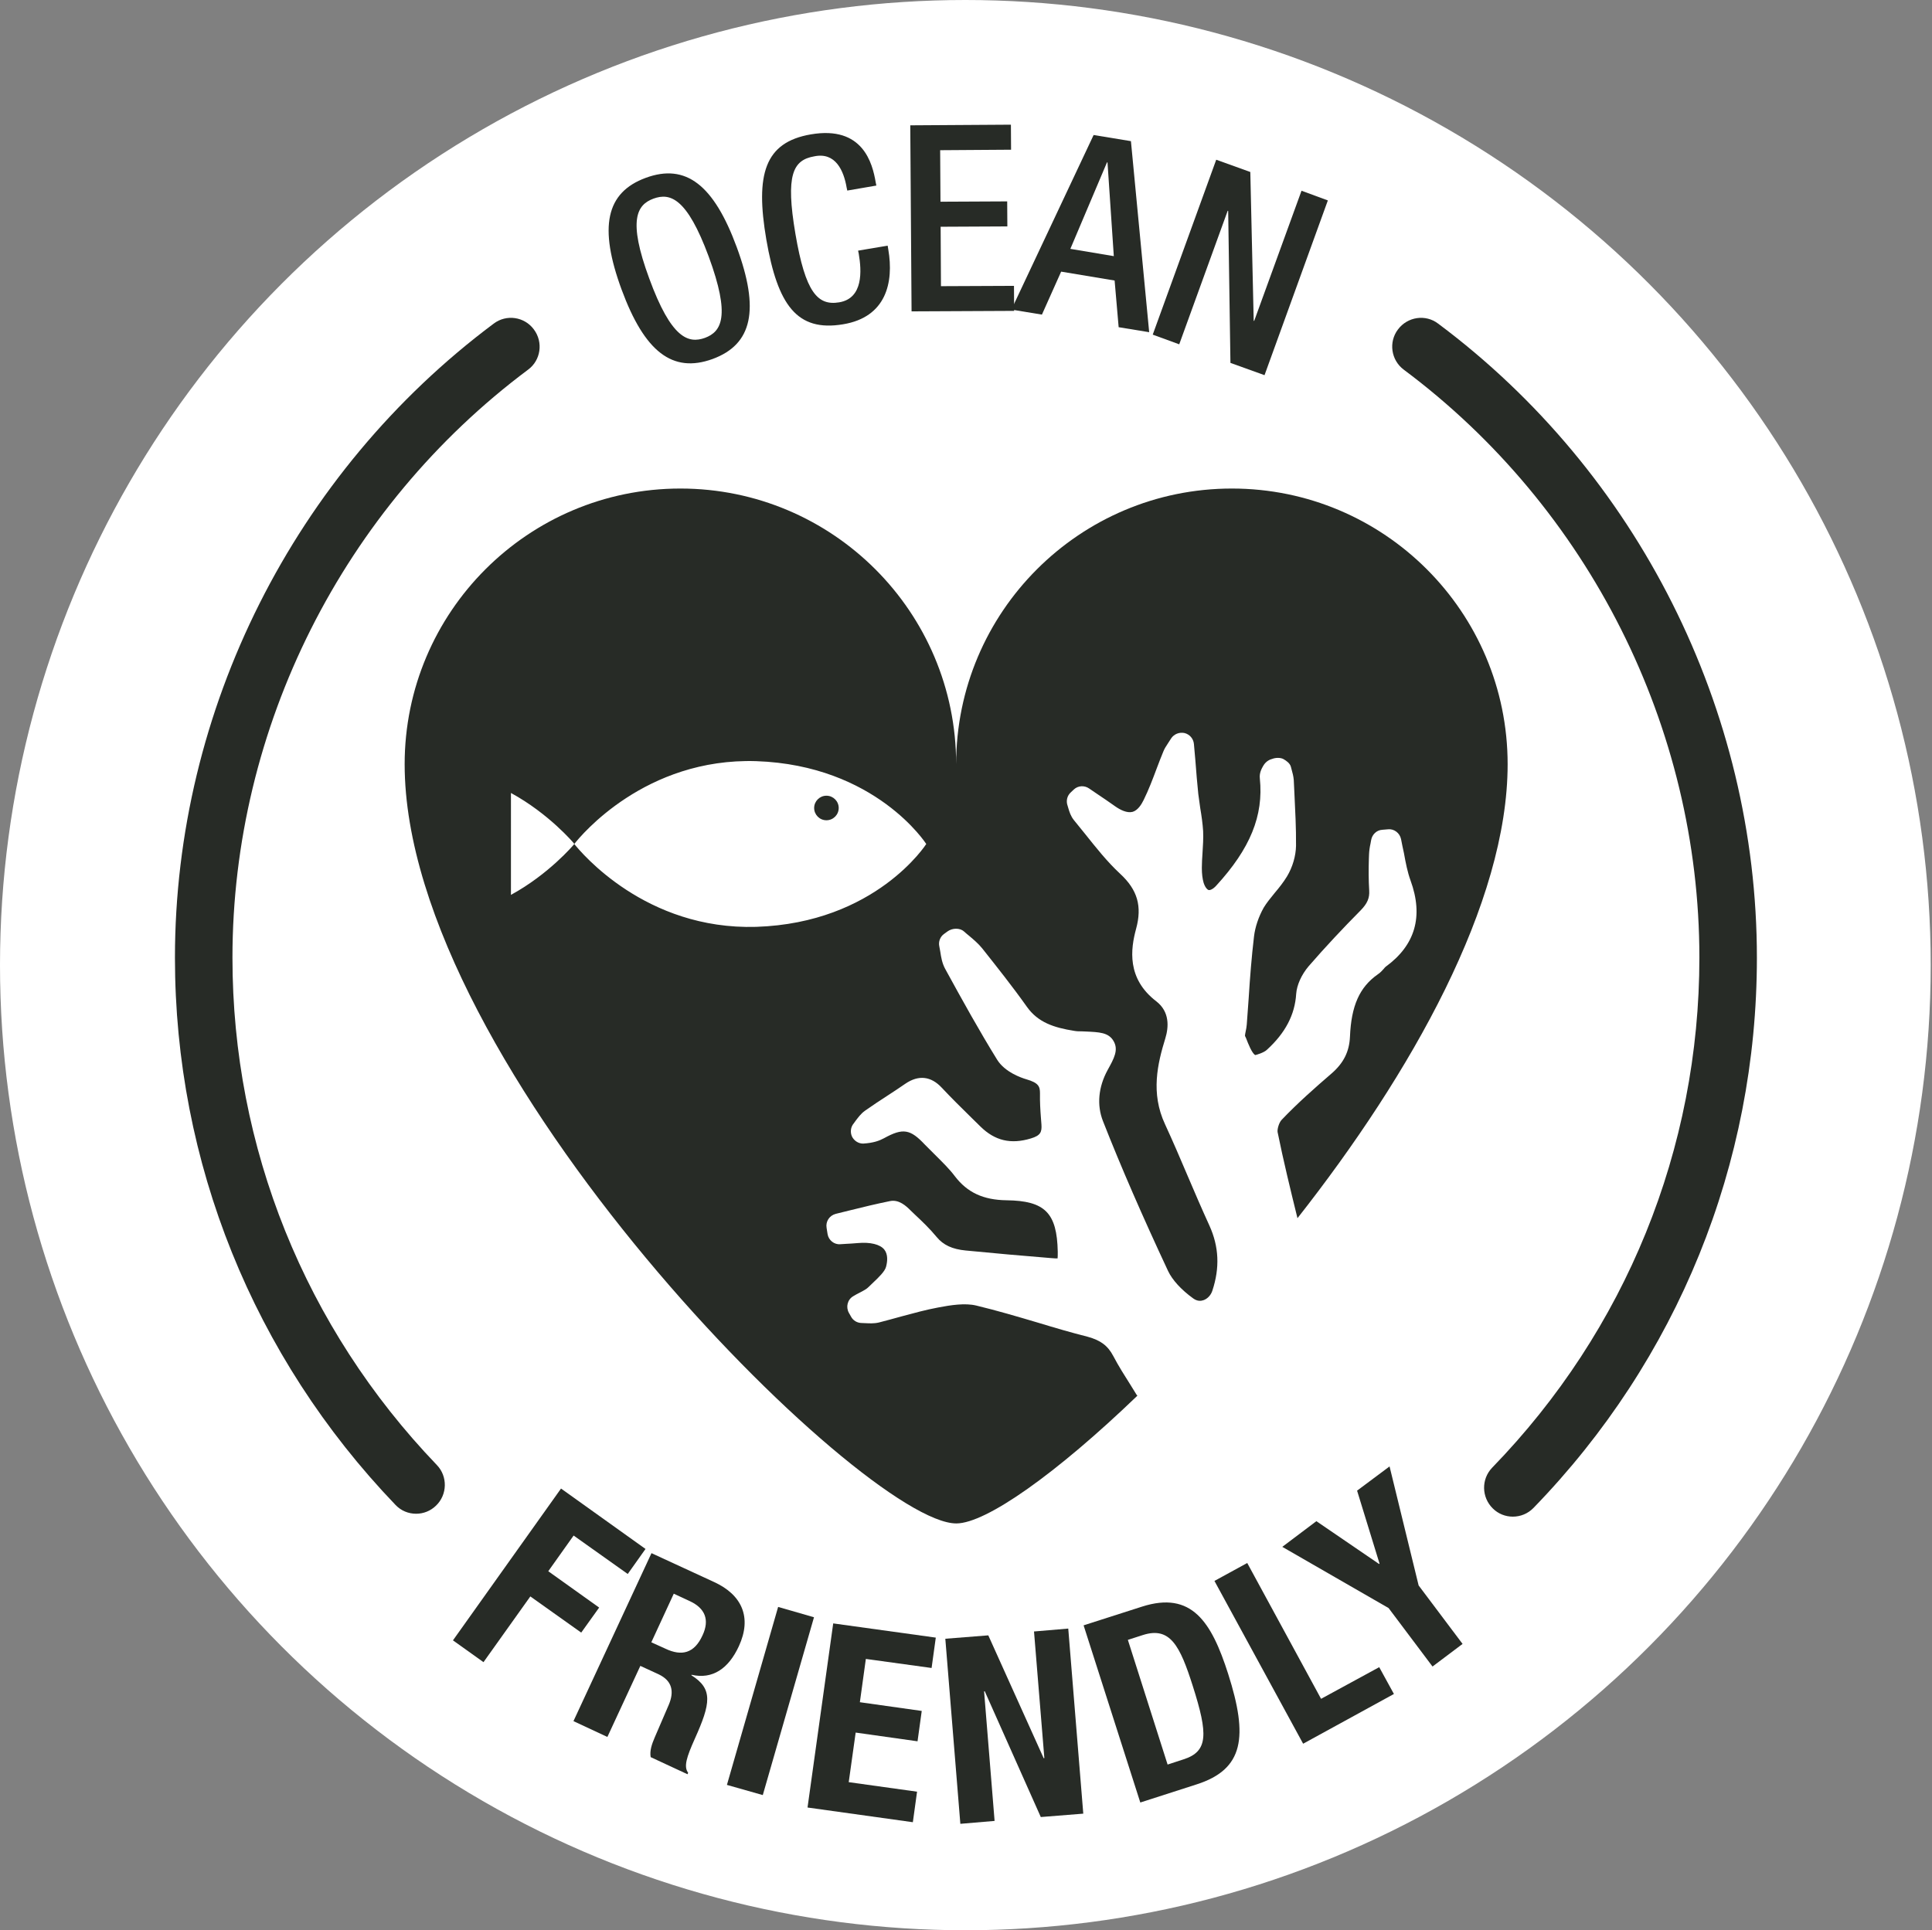 <svg xmlns="http://www.w3.org/2000/svg" xmlns:xlink="http://www.w3.org/1999/xlink" id="Calque_1" x="0px" y="0px" viewBox="0 0 1196 1195.2" style="enable-background:new 0 0 1196 1195.2;" xml:space="preserve">
<rect x="0" y="0" width="1196" height="1195.2" fill="#808080" stroke="none"/>
<style type="text/css">
	.st0{fill:#FFFFFF;}
	.st1{fill:#272B26;}
</style>
<circle class="st0" cx="597.6" cy="597.6" r="597.6"></circle>
<g>
	<g>
		<path class="st1" d="M384.8,179.3c-14.2-38.6-9.8-60.1,15-69.2c24.8-9.1,42.1,4.4,56.3,43c14.2,38.5,9.8,60.1-15,69.2    C416.3,231.3,399,217.8,384.8,179.3z M438.7,158.8c-13.4-36.2-23.8-39.6-34.2-35.8c-10.2,3.8-16,13.1-2.6,49.4    c13.6,37.2,24.2,40.5,34.5,36.8C446.6,205.4,452.4,196,438.7,158.8z"></path>
		<path class="st1" d="M549.5,152.1l0.4,2.4c3.5,20.4-1.3,41.9-28,46.3c-28.6,4.8-40.5-12-47.5-52.4c-6.9-40.4-1.1-60.3,27.6-65.2    c32.2-5.5,38.1,17.9,40.1,29.7l0.4,2l-18,3.1l-0.4-1.9c-1.8-10.5-6.9-22-20-19.3c-13.3,2.3-17.9,11.5-11.7,48    c6.2,36.4,13.8,44.6,27.1,42.4c15-2.5,13.9-19.6,12.1-30.1l-0.4-1.9L549.5,152.1z"></path>
		<path class="st1" d="M563.5,77.6l62.3-0.4l0.1,15.5L582,93l0.2,31.9l41.3-0.2l0.1,15.5l-41.3,0.2l0.2,36.8l45.2-0.2l0.1,15.5    l-63.5,0.3L563.5,77.6z"></path>
		<path class="st1" d="M677,83.6l23.1,3.8l11.3,118.3l-18.9-3.1l-2.5-28.9l-33.1-5.5L645,194.8l-18.9-3.1L677,83.6z M689.5,158.6    l-3.9-58l-0.3-0.1l-22.7,53.6L689.5,158.6z"></path>
		<path class="st1" d="M752.9,98.9l21.1,7.6l2.1,92.1l0.3,0.1l29.3-80.6l16.3,6l-39.2,108.2l-21.1-7.6l-1.4-94.1l-0.3-0.1l-30,82.7    l-16.4-6L752.9,98.9z"></path>
	</g>
	<g>
		<g>
			<g>
				<path class="st1" d="M703.4,863.3l-3.4-5.5c-3.8-6-7.6-12-10.8-18.1c-3.4-6.5-7.9-9.8-15.9-12c-10.3-2.6-20.5-5.6-30.7-8.7      c-12.5-3.7-25.3-7.5-38.2-10.6c-7-1.7-15.9-0.3-23.7,1.2c-7.5,1.4-14.8,3.4-22.6,5.5c-4.7,1.3-9.4,2.6-14.1,3.8      c-3,0.7-5.9,0.5-8.2,0.4l-2.3-0.1c-2.8,0-5.4-1.5-6.7-4l-1.3-2.3c-2-3.6-0.9-8.2,2.7-10.3c1.3-0.8,2.6-1.5,4-2.2      c2.3-1.2,4.4-2.3,5.6-3.6l2.8-2.7c3.4-3.2,7.2-6.9,7.9-9.7c0.9-3.3,1.3-7.7-1.1-10.7c-2.6-3.2-8.6-4.7-16.4-4      c-2.5,0.2-5,0.4-7.5,0.5l-3.2,0.2c-3.9,0.4-7.4-2.5-8-6.3l-0.6-3.8c-0.7-4,1.8-7.7,5.7-8.7l8.5-2.1c8.4-2.1,16.7-4.1,25.1-5.8      c5.5-1.1,9.9,3,12.7,5.8l2.6,2.5c4.6,4.3,9.3,8.8,13.5,13.9c4.2,5.1,9.8,7.6,18,8.4c17.6,1.7,35.2,3.3,52.8,4.7      c2,0.2,3.3,0.2,4.1,0.2c0.1-0.8,0.1-2.1,0.1-4.2c-0.5-24-7.9-31.5-31.7-31.8c-14.4-0.2-24.3-4.8-32-14.9      c-3.3-4.4-7.4-8.4-11.6-12.6c-2.3-2.3-4.6-4.6-6.9-6.9c-9.1-9.7-13.6-10.5-25.4-4c-2.8,1.5-6.4,2.9-12.9,3.3      c-3,0-5.6-1.8-6.9-4.4c-1.2-2.7-0.8-5.9,1.1-8.1l1.3-1.8c1.4-1.8,3.1-4.2,5.6-6c4.5-3.2,9.1-6.2,13.7-9.2      c3.9-2.5,7.6-5,11.4-7.6c8.1-5.5,15.8-4.7,22.5,2.5c5.9,6.3,12,12.3,18.2,18.4l5.8,5.7c8.9,8.7,18.7,11.1,31.2,7.3      c6-1.8,6.8-4,6.5-8.6l-0.3-3.9c-0.4-5.1-0.7-10.3-0.6-15.4c0-4.2-0.8-6.5-8.4-8.7c-3.1-0.9-13.3-4.4-18.1-12.1      c-11-17.8-21.1-36-32.2-56.3c-1.9-3.5-2.5-7.2-3-10.5c-0.2-1.1-0.4-2.2-0.6-3.3c-0.7-3,0.5-6.1,2.9-7.8l2.2-1.6      c2.9-2.1,7.6-2.3,10.2,0.1c1.1,1,2.1,1.8,3.2,2.7c2.7,2.3,5.6,4.7,8.1,7.8c8.7,11,18.6,23.4,27.6,36.1      c6.8,9.6,16.6,12.9,29.3,14.9c1.6,0.3,3.1,0.3,4.7,0.3l2.4,0.1c8.3,0.4,14.2,0.5,17.3,6c3.1,5.4,0.3,10.6-3.7,17.8      c-5.8,10.6-6.8,21.8-2.9,31.7c11.2,28.5,24.4,58.8,40.3,92.8c2.6,5.5,8.1,11.6,15.6,17c2.5,1.8,4.7,1.6,6.2,1.1      c2.5-0.8,4.7-3.1,5.6-5.9c4.7-14.2,4.1-27.3-1.8-40.3c-4.7-10.3-9.2-20.7-13.7-31.3c-4.5-10.6-9-21.1-13.8-31.5      c-9-19.3-4.6-37.6,0.2-53.2c2.1-6.9,2.8-16.4-5.6-22.9c-18.4-14.1-15.9-32.4-12.5-44.9c3.8-13.9,0.9-24.1-9.8-34      c-8.2-7.6-15.1-16.4-21.9-24.9c-2.3-2.8-4.5-5.6-6.8-8.4c-2-2.5-2.8-5.2-3.4-7.2l-0.5-1.7c-1.1-3-0.3-6.3,2.1-8.4l1.8-1.7      c2.6-2.4,6.5-2.6,9.4-0.6l4.7,3.2c3.9,2.6,7.7,5.2,11.5,7.9c3,2.1,7.2,4.3,10.7,3.4c3.2-0.9,5.5-4.5,6.9-7.4      c3.1-6.3,5.6-12.9,8.1-19.6c1.4-3.6,2.7-7.2,4.2-10.7c0.6-1.4,1.3-2.6,2.7-4.7l2-3.1c1.8-2.7,5.1-4,8.3-3.3      c3.2,0.8,5.5,3.5,5.8,6.8l0.9,10.2c0.6,7.6,1.1,14.2,1.8,20.7c0.4,2.9,0.8,5.8,1.2,8.7c0.8,4.7,1.5,9.6,1.8,14.3      c0.2,4.6-0.1,9.1-0.4,13.8c-0.2,3-0.4,6-0.4,9c0,3.7,0.4,6.8,1.1,9.2c0.9,2.8,2.2,4.2,3.1,4.5c0.9,0.2,2.7-0.5,4.7-2.7      c21-22.9,29.4-43.3,27-66.4c-0.4-3.5,1.2-6.2,2.1-7.8c1.8-3.1,4.4-4,5.6-4.3c2-0.8,5-0.9,6.9,0.1c1.9,1.1,4,2.6,4.6,4.7l0.5,1.9      c0.5,1.8,1.1,3.9,1.3,6.3l0.4,8.3c0.5,10.6,1.1,21.5,1,32.5c-0.1,6.2-2.1,13.2-5.6,19c-2.2,3.6-4.8,6.9-7.6,10.2      c-2.5,3.1-5,6.1-6.8,9.1c-3.2,5.7-5.3,12-6,17.8c-1.5,12.7-2.5,25.4-3.3,38.2l-1.2,16.5c-0.1,1.4-0.4,2.9-0.7,4.3      c-0.2,0.9-0.4,2.1-0.4,2.6l0.7,1.5c1.3,3.4,3.6,9.2,5.6,10.4c0.7-0.1,5.5-1.5,7.3-3.3c11.4-10.4,17.3-21.7,18.1-34.6      c0.4-5.5,3.3-11.9,7.7-17.1c10.4-12,21.3-23.6,32.2-34.6c4.1-4.2,5.6-7.6,5.3-12.3c-0.4-6.5-0.4-13.1-0.2-19.7l0.1-2.7      c0.1-2.2,0.4-4.4,0.9-6.6l0.4-2.2c0.6-3.5,3.4-6.2,6.9-6.4l3.6-0.3c3.7-0.4,7.2,2.3,8,6c0.6,2.9,1.1,5.8,1.8,8.7      c1.1,6.1,2.2,11.8,4.1,17c8.1,22.2,2.9,40.1-15.4,53.4c-0.3,0.2-0.8,0.8-1.1,1.2c-1,1.1-2.2,2.5-3.9,3.6      c-11.2,7.9-16.3,19.4-17.1,38.5c-0.4,9.2-3.9,16.3-11.4,22.8c-10.2,8.8-21,18.3-30.9,28.7c-1.7,1.8-2.8,5.9-2.5,7.6      c3.6,17.8,8,35.8,12.3,53.3c70.3-89.4,130.1-195,130.1-281.1c0-94.3-76.5-170.7-170.7-170.7c-94.3,0-170.7,76.5-170.7,170.7      c0-94.3-76.5-170.7-170.7-170.7c-94.3,0-170.7,76.5-170.7,170.7c0,188.1,284.2,470.1,341.5,470.1c18.4,0,62-30.9,112-79      C704.2,864,703.6,863.8,703.4,863.3z M355.5,522.6c-0.3,0.4-0.4,0.5-0.4,0.5s-15.3,18.2-38.8,31V491c23.5,12.8,38.8,31,38.8,31      S355.2,522.2,355.5,522.6c4.2-5.4,44-53.4,112.6-51.3c74.1,2.5,105.3,51.3,105.3,51.3s-31.2,48.9-105.3,51.3      C399.6,575.9,359.8,527.9,355.5,522.6z"></path>
			</g>
			<circle class="st1" cx="511.6" cy="500.3" r="7.6"></circle>
		</g>
	</g>
	<path class="st1" d="M936.5,939.1c-4.5,0-9-1.7-12.4-5.1c-7-6.9-7.2-18.1-0.4-25.2c82.7-85.2,128.3-197.4,128.3-315.9   c0-142.4-68.4-278.5-183-364c-7.9-5.9-9.5-17.1-3.6-24.9c5.9-7.9,17.1-9.6,24.9-3.6c123.5,92.2,197.3,239,197.3,392.6   c0,127.8-49.1,248.8-138.3,340.7C945.8,937.3,941.2,939.1,936.5,939.1z M257.6,937.3c-4.7,0-9.3-1.8-12.8-5.5   C156.8,840,108.3,719.7,108.3,593c0-153.5,73.8-300.3,197.3-392.6c7.9-6,19.1-4.3,24.9,3.6c5.9,7.9,4.3,19.1-3.6,24.9   c-114.6,85.6-183,221.7-183,364.1c0,117.5,44.9,229,126.5,314.1c6.8,7,6.6,18.4-0.5,25.2C266.5,935.6,262.1,937.3,257.6,937.3z"></path>
	<g>
		<path class="st1" d="M347.3,921.7l52.3,37.4l-11,15.5l-33.5-23.8l-15.7,22.1l31.5,22.5l-11.1,15.5l-31.5-22.4l-29,40.7l-18.9-13.5    L347.3,921.7z"></path>
		<path class="st1" d="M403.3,961.7l38.8,17.9c17.2,7.9,23.5,21.9,15.3,39.7c-6.4,13.9-16.3,20.7-29.3,17.7l-0.1,0.3    c13.5,8.5,12,17.4,2,39.6c-4.9,11-6.9,17-4,20.8l-0.4,0.9l-22.8-10.6c-0.7-3.9,0.7-8,2.5-12.2l8.7-20.2c3.5-8.3,2.1-14.9-6.3-18.9    l-11.3-5.2l-20.4,44l-21-9.8L403.3,961.7z M403.2,1016.9l8.8,4c10,4.7,17.8,2.9,22.9-8.3c4.5-9.6,1.6-16.8-7.9-21.2l-9.9-4.6    L403.2,1016.9z"></path>
		<path class="st1" d="M450,1105.2l31.7-110.2l22.2,6.4l-31.7,110.1L450,1105.2z"></path>
		<path class="st1" d="M579.3,1014l-2.6,18.8l-40.7-5.6l-3.7,26.8l38.3,5.4l-2.6,18.8l-38.3-5.4l-4.3,30.7l42.3,5.9l-2.6,18.9    l-65.2-9.1l15.9-114L579.3,1014z"></path>
		<path class="st1" d="M611.8,1012.6l34.3,76.1l0.4-0.1l-6.4-78.4l21.2-1.8l9.3,114.6l-26.3,2.1l-34.7-77.9l-0.4,0.1l6.5,80.2    l-21.2,1.8l-9.3-114.6L611.8,1012.6z"></path>
		<path class="st1" d="M670.8,1006.4l36.2-11.6c30.7-9.8,43,9.4,53.3,41.7c12.4,38.9,9.8,59-19.6,68.4l-34.8,11.2L670.8,1006.4z     M722.8,1092.6l9.8-3.2c15.4-4.9,15.3-15.6,5.8-45.4c-7.9-24.9-14-37-30.9-31.6l-9.3,3L722.8,1092.6z"></path>
		<path class="st1" d="M806.7,1079.7l-54.9-100.8l20.3-11.1l45.7,84.1l36-19.6l9.1,16.6L806.7,1079.7z"></path>
		<path class="st1" d="M814.9,941.9l38.8,26.5l0.3-0.2L840.1,923l20.1-15l18,73.7l27.2,36.2l-18.6,14l-27.2-36.2l-65.8-37.9    L814.9,941.9z"></path>
	</g>
</g>
</svg>